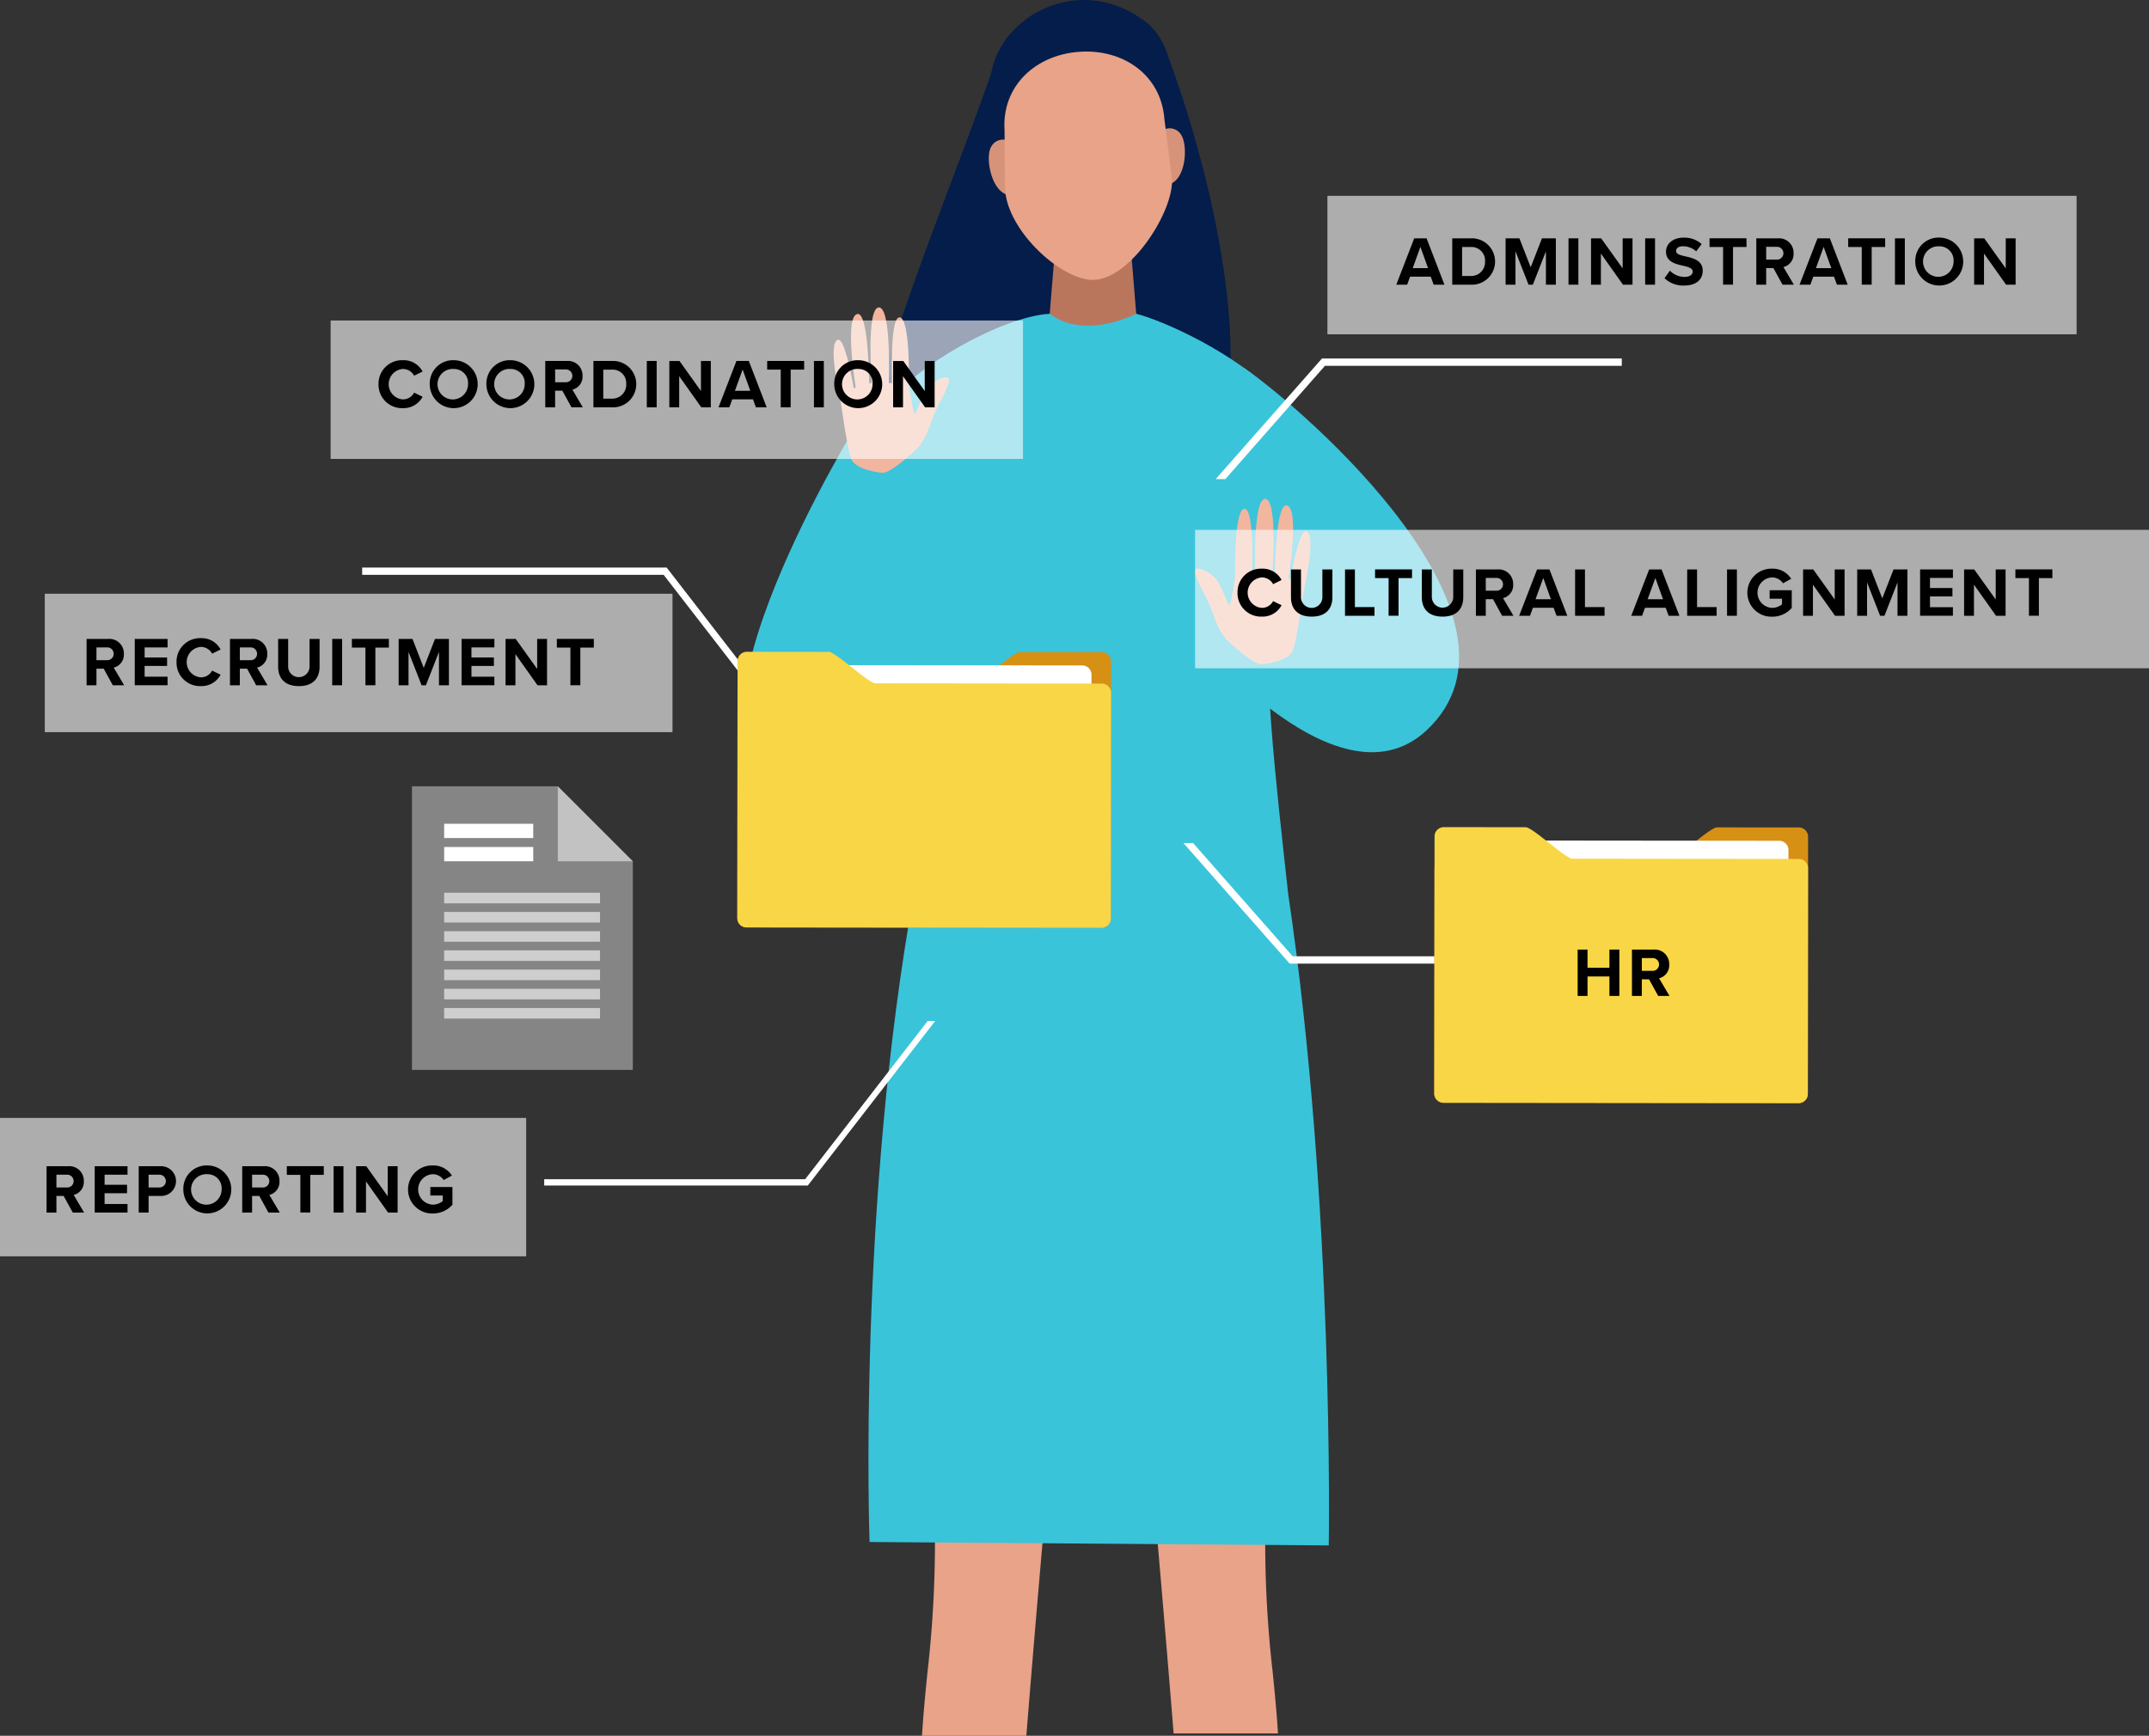 <svg xmlns="http://www.w3.org/2000/svg" xmlns:xlink="http://www.w3.org/1999/xlink" width="386.343" height="312.123" viewBox="0 0 386.343 312.123">
  <rect x="0" y="0" width="386.343" height="312.123" fill="#333333" stroke="none"/>
  <defs>
    <clipPath id="clip-path">
      <rect id="Rectangle_4570" data-name="Rectangle 4570" width="112.851" height="24.894" fill="none"/>
    </clipPath>
    <clipPath id="clip-path-2">
      <rect id="Rectangle_4572" data-name="Rectangle 4572" width="171.493" height="24.894" fill="none"/>
    </clipPath>
    <clipPath id="clip-path-3">
      <rect id="Rectangle_4574" data-name="Rectangle 4574" width="124.468" height="24.894" fill="none"/>
    </clipPath>
    <clipPath id="clip-path-4">
      <rect id="Rectangle_4575" data-name="Rectangle 4575" width="39.711" height="51.006" fill="none"/>
    </clipPath>
    <clipPath id="clip-path-5">
      <rect id="Rectangle_4576" data-name="Rectangle 4576" width="13.485" height="13.483" fill="none"/>
    </clipPath>
    <clipPath id="clip-path-6">
      <rect id="Rectangle_4580" data-name="Rectangle 4580" width="28.025" height="1.899" fill="none"/>
    </clipPath>
    <clipPath id="clip-path-13">
      <rect id="Rectangle_4594" data-name="Rectangle 4594" width="134.612" height="24.894" fill="none"/>
    </clipPath>
    <clipPath id="clip-path-14">
      <rect id="Rectangle_4596" data-name="Rectangle 4596" width="94.596" height="24.894" fill="none"/>
    </clipPath>
  </defs>
  <g id="Group_6582" data-name="Group 6582" transform="translate(-6476.983 -424.734)">
    <g id="Path_36229" data-name="Path 36229" transform="translate(6631.545 433.582)">
      <path id="Path_39972" data-name="Path 39972" d="M6741.567,523.838c27.044-18.473,1.346-85.188,1.346-85.188s-29.293-5.489-31.974,2.306c-10.049,29.18-30.217,72.9-21.567,88,5.2,9.075,44.531.124,52.2-5.115" transform="translate(-6687.267 -436.772)" fill="#041d4b"/>
    </g>
    <g id="Subtraction_116" data-name="Subtraction 116" transform="translate(6638.529 607.323)">
      <path id="Path_39973" data-name="Path 39973" d="M6719.737,802.682h-18.756c.241-4.043.6-7.6.975-11.379a204.561,204.561,0,0,0,1.171-32.034c-.846-21.7-2.529-40.776-3.793-52.959-1.371-13.219-2.554-21.378-2.565-21.459a17.356,17.356,0,0,1,8.21-9.326,23.765,23.765,0,0,1,10.988-2.368,44.083,44.083,0,0,1,10.688,1.429,42.986,42.986,0,0,1,4.643,1.43C6726.618,722.739,6722.728,765.355,6719.737,802.682Z" transform="translate(-6696.768 -673.149)" fill="#e8a389"/>
    </g>
    <g id="Subtraction_115" data-name="Subtraction 115" transform="translate(6676.449 607.324)">
      <path id="Path_39974" data-name="Path 39974" d="M6778.649,802.267h-18.764c-2.985-37.2-6.863-79.68-11.526-126.249h.007a44.138,44.138,0,0,1,4.636-1.43,44.938,44.938,0,0,1,10.688-1.43,23.753,23.753,0,0,1,10.986,2.368,17.348,17.348,0,0,1,8.21,9.325c-.011.079-1.2,8.324-2.564,21.463-1.264,12.184-2.947,31.262-3.794,52.959A204.763,204.763,0,0,0,6777.7,791.3c.367,3.645.707,7.089.948,10.965Z" transform="translate(-6748.359 -673.151)" fill="#e8a389"/>
    </g>
    <g id="Path_36232" data-name="Path 36232" transform="translate(6633.112 480.012)">
      <path id="Path_39975" data-name="Path 39975" d="M6763.46,516.38c-8.244-8.489-21.339-14.137-25.925-15.3-5.54-2.33-8.206-.456-15.547,0-8.639.537-24.439,9.457-29.521,16.678,7.78,59.331,5.161,87.331,5.161,87.331-10.232,56.315-8.031,116.852-8.031,116.852l82.551.614s1.041-61.331-7.289-117.118c-2.315-21.124-4.61-40.385-3.385-55.861,1.349-17.037,5.459-29.621,1.985-33.2" transform="translate(-6689.398 -499.94)" fill="#3ac4da"/>
    </g>
    <g id="Path_36233" data-name="Path 36233" transform="translate(6654.733 424.734)">
      <path id="Path_39976" data-name="Path 39976" d="M6719.909,452.193s-2.666-10.619.325-17.5c3.761-8.65,16.384-14.134,26.94-5.915,7.351,5.724,4.814,22.311,4.814,22.311l-22.337-7.757Z" transform="translate(-6718.815 -424.734)" fill="#041d4b"/>
    </g>
    <g id="Path_36234" data-name="Path 36234" transform="translate(6665.701 464.412)">
      <path id="Path_39977" data-name="Path 39977" d="M6749.283,495.46s-9.133,4.825-15.548,0l1.369-16.744h12.809Z" transform="translate(-6733.735 -478.716)" fill="#ba765c"/>
    </g>
    <g id="Path_36236" data-name="Path 36236" transform="translate(6654.747 449.838)">
      <path id="Path_39978" data-name="Path 39978" d="M6722.51,459.171a2.393,2.393,0,0,0-3.207.927c-1.293,1.988.133,9.024,3.684,8.783s-.477-9.71-.477-9.71" transform="translate(-6718.833 -458.888)" fill="#d6937a"/>
    </g>
    <g id="Path_36237" data-name="Path 36237" transform="translate(6684.874 447.806)">
      <path id="Path_39979" data-name="Path 39979" d="M6760.814,456.577a2.394,2.394,0,0,1,3.3.486c1.543,1.8,1.083,8.959-2.468,9.2s-.836-9.686-.836-9.686" transform="translate(-6759.822 -456.123)" fill="#d6937a"/>
    </g>
    <g id="Path_36235" data-name="Path 36235" transform="translate(6657.548 434.003)">
      <path id="Path_39980" data-name="Path 39980" d="M6751.421,449.593c-.539-7.966-7.325-12.744-15.262-12.207s-14.021,6.187-13.481,14.153c0,0,.063,10.2.1,10.7.515,7.566,10.428,16.542,16.16,16.154,6.615-.448,14.222-12.45,13.835-18.184-.034-.493-1.349-10.612-1.349-10.612" transform="translate(-6722.645 -437.345)" fill="#e8a389"/>
    </g>
    <g id="Path_36238" data-name="Path 36238" transform="translate(6689.886 490.871)">
      <path id="Path_39981" data-name="Path 39981" d="M6777.361,514.714c11.221,7.765,54.157,45.3,32.833,65.2-16.391,15.288-43.554-18.995-43.554-18.995l15.3-20.2s-10.294-22.7-4.581-26" transform="translate(-6766.64 -514.714)" fill="#3ac4da"/>
    </g>
    <g id="Path_36239" data-name="Path 36239" transform="translate(6610.514 500.178)">
      <path id="Path_39982" data-name="Path 39982" d="M6679.683,527.378s-35.648,57.423-14.12,65.393,38.367-29.285,38.367-29.285L6702.884,533l-21.635-5.627Z" transform="translate(-6658.653 -527.377)" fill="#3ac4da"/>
    </g>
    <g id="Path_36240" data-name="Path 36240" transform="translate(6626.855 480.012)">
      <path id="Path_39983" data-name="Path 39983" d="M6689.5,529.672s-4.7-.448-5.465-2.521-1.9-10.461-1.9-10.461-2.443-10.311-.494-10.931c1.153-.368,2.425,6.2,2.858,8.68.031.128.348-.133.348-.133s-2.091-12.771.309-13.182c1.879-.322,2.058,10.162,2.132,12.491l.467-.1s-1.057-13.482,1.25-13.571,1.793,13.573,1.793,13.573l.588.04s-.452-11.721,1.3-11.826c2.033-.121,1.73,12.3,1.73,12.3s.709,4.691,1.008,4.967,1.361-3.339,2.339-4.537c.959-1.176,2.71-2.083,3.566-1.955s-.213,2.414-1.668,5.145-1.8,5.721-3.822,7.7-5.1,4.517-6.334,4.327" transform="translate(-6680.886 -499.94)" fill="#f2b59e"/>
    </g>
    <g id="Path_36241" data-name="Path 36241" transform="translate(6691.826 514.442)">
      <path id="Path_39984" data-name="Path 39984" d="M6781.413,576.513s4.7-.448,5.466-2.521,1.9-10.461,1.9-10.461,2.443-10.311.494-10.931c-1.153-.367-2.425,6.2-2.858,8.68-.031.128-.349-.133-.349-.133s2.091-12.771-.308-13.182c-1.879-.322-2.059,10.161-2.132,12.491l-.466-.1s1.056-13.482-1.25-13.571-1.794,13.573-1.794,13.573l-.588.04s.452-11.722-1.3-11.826c-2.033-.121-1.73,12.3-1.73,12.3s-.709,4.691-1.009,4.967-1.361-3.339-2.34-4.537c-.959-1.176-2.71-2.083-3.565-1.955s.214,2.413,1.668,5.145,1.8,5.721,3.822,7.7,5.1,4.517,6.335,4.327" transform="translate(-6769.28 -546.782)" fill="#f2b59e"/>
    </g>
    <g id="Path_36247" data-name="Path 36247" transform="translate(6695.545 489.199)">
      <path id="Path_39985" data-name="Path 39985" d="M6774.34,534.119l19.1-21.679h53.9v1.312h-53.362l-17.906,20.369Z" transform="translate(-6774.34 -512.44)" fill="#fff"/>
    </g>
    <g id="Path_36251" data-name="Path 36251" transform="translate(6689.737 576.327)">
      <path id="Path_39986" data-name="Path 39986" d="M6766.438,630.98l19.1,21.678h53.9v-1.312H6786.08l-17.905-20.368Z" transform="translate(-6766.438 -630.978)" fill="#fff"/>
    </g>
    <g id="Group_4904" data-name="Group 4904" transform="translate(6485.034 531.5)" opacity="0.6">
      <g id="Group_4903" data-name="Group 4903">
        <g id="Group_6548" data-name="Group 6548">
          <g id="Group_6547" data-name="Group 6547" clip-path="url(#clip-path)">
            <g id="Group_4902" data-name="Group 4902">
              <g id="Rectangle_3346" data-name="Rectangle 3346">
                <rect id="Rectangle_4569" data-name="Rectangle 4569" width="112.851" height="24.894" fill="#fff"/>
              </g>
            </g>
          </g>
        </g>
      </g>
    </g>
    <g id="Group_4907" data-name="Group 4907" transform="translate(6691.833 520.008)" opacity="0.6">
      <g id="Group_4906" data-name="Group 4906">
        <g id="Group_6550" data-name="Group 6550">
          <g id="Group_6549" data-name="Group 6549" clip-path="url(#clip-path-2)">
            <g id="Group_4905" data-name="Group 4905" transform="translate(-0.001 -0.001)">
              <g id="Rectangle_3348" data-name="Rectangle 3348">
                <rect id="Rectangle_4571" data-name="Rectangle 4571" width="171.495" height="24.894" fill="#fff"/>
              </g>
            </g>
          </g>
        </g>
      </g>
    </g>
    <g id="Group_4913" data-name="Group 4913" transform="translate(6536.425 482.368)" opacity="0.6">
      <g id="Group_4912" data-name="Group 4912">
        <g id="Group_6552" data-name="Group 6552">
          <g id="Group_6551" data-name="Group 6551" clip-path="url(#clip-path-3)">
            <g id="Group_4911" data-name="Group 4911" transform="translate(0 -0.001)">
              <g id="Rectangle_3352" data-name="Rectangle 3352">
                <rect id="Rectangle_4573" data-name="Rectangle 4573" width="124.468" height="24.894" fill="#fff"/>
              </g>
            </g>
          </g>
        </g>
      </g>
    </g>
    <g id="Path_36248" data-name="Path 36248" transform="translate(6542.097 526.789)">
      <path id="Path_39987" data-name="Path 39987" d="M6645.2,597.757l-25.435-32.863h-54.2v-1.312h54.741l26.456,34.178Z" transform="translate(-6565.57 -563.582)" fill="#fff"/>
    </g>
    <g id="Group_4941" data-name="Group 4941" transform="translate(6551.042 566.123)">
      <g id="Group_4916" data-name="Group 4916" transform="translate(0 0)" opacity="0.4">
        <g id="Group_4915" data-name="Group 4915">
          <g id="Group_6554" data-name="Group 6554">
            <g id="Group_6553" data-name="Group 6553" clip-path="url(#clip-path-4)">
              <g id="Group_4914" data-name="Group 4914" transform="translate(0.001 0)">
                <g id="Path_36249" data-name="Path 36249">
                  <path id="Path_39988" data-name="Path 39988" d="M6577.742,668.1h39.709V630.58L6603.969,617.1h-26.227Z" transform="translate(-6577.742 -617.096)" fill="#fff"/>
                </g>
              </g>
            </g>
          </g>
        </g>
      </g>
      <g id="Group_4919" data-name="Group 4919" transform="translate(26.226 0)" opacity="0.5">
        <g id="Group_4918" data-name="Group 4918">
          <g id="Group_6556" data-name="Group 6556">
            <g id="Group_6555" data-name="Group 6555" clip-path="url(#clip-path-5)">
              <g id="Group_4917" data-name="Group 4917" transform="translate(-0.003 0)">
                <g id="Path_36250" data-name="Path 36250">
                  <path id="Path_39989" data-name="Path 39989" d="M6613.419,630.579H6626.9L6613.419,617.1Z" transform="translate(-6613.419 -617.096)" fill="#fff"/>
                </g>
              </g>
            </g>
          </g>
        </g>
      </g>
      <g id="Rectangle_3356" data-name="Rectangle 3356" transform="translate(5.79 6.74)">
        <rect id="Rectangle_4577" data-name="Rectangle 4577" width="16.015" height="2.567" fill="#fff"/>
      </g>
      <g id="Rectangle_3357" data-name="Rectangle 3357" transform="translate(5.79 10.917)">
        <rect id="Rectangle_4578" data-name="Rectangle 4578" width="16.015" height="2.567" fill="#fff"/>
      </g>
      <g id="Group_4922" data-name="Group 4922" transform="translate(5.79 19.146)" opacity="0.6">
        <g id="Group_4921" data-name="Group 4921">
          <g id="Group_6558" data-name="Group 6558">
            <g id="Group_6557" data-name="Group 6557" clip-path="url(#clip-path-6)">
              <g id="Group_4920" data-name="Group 4920" transform="translate(0.001)">
                <g id="Rectangle_3358" data-name="Rectangle 3358">
                  <rect id="Rectangle_4579" data-name="Rectangle 4579" width="28.025" height="1.899" fill="#fff"/>
                </g>
              </g>
            </g>
          </g>
        </g>
      </g>
      <g id="Group_4925" data-name="Group 4925" transform="translate(5.79 22.6)" opacity="0.6">
        <g id="Group_4924" data-name="Group 4924">
          <g id="Group_6560" data-name="Group 6560">
            <g id="Group_6559" data-name="Group 6559" clip-path="url(#clip-path-6)">
              <g id="Group_4923" data-name="Group 4923" transform="translate(0.001)">
                <g id="Rectangle_3360" data-name="Rectangle 3360">
                  <rect id="Rectangle_4581" data-name="Rectangle 4581" width="28.025" height="1.899" fill="#fff"/>
                </g>
              </g>
            </g>
          </g>
        </g>
      </g>
      <g id="Group_4928" data-name="Group 4928" transform="translate(5.79 26.053)" opacity="0.6">
        <g id="Group_4927" data-name="Group 4927">
          <g id="Group_6562" data-name="Group 6562">
            <g id="Group_6561" data-name="Group 6561" clip-path="url(#clip-path-6)">
              <g id="Group_4926" data-name="Group 4926" transform="translate(0.001)">
                <g id="Rectangle_3362" data-name="Rectangle 3362">
                  <rect id="Rectangle_4583" data-name="Rectangle 4583" width="28.025" height="1.899" fill="#fff"/>
                </g>
              </g>
            </g>
          </g>
        </g>
      </g>
      <g id="Group_4931" data-name="Group 4931" transform="translate(5.79 29.508)" opacity="0.6">
        <g id="Group_4930" data-name="Group 4930">
          <g id="Group_6564" data-name="Group 6564">
            <g id="Group_6563" data-name="Group 6563" clip-path="url(#clip-path-6)">
              <g id="Group_4929" data-name="Group 4929" transform="translate(0.001)">
                <g id="Rectangle_3364" data-name="Rectangle 3364">
                  <rect id="Rectangle_4585" data-name="Rectangle 4585" width="28.025" height="1.899" fill="#fff"/>
                </g>
              </g>
            </g>
          </g>
        </g>
      </g>
      <g id="Group_4934" data-name="Group 4934" transform="translate(5.79 32.962)" opacity="0.6">
        <g id="Group_4933" data-name="Group 4933">
          <g id="Group_6566" data-name="Group 6566">
            <g id="Group_6565" data-name="Group 6565" clip-path="url(#clip-path-6)">
              <g id="Group_4932" data-name="Group 4932" transform="translate(0.001)">
                <g id="Rectangle_3366" data-name="Rectangle 3366">
                  <rect id="Rectangle_4587" data-name="Rectangle 4587" width="28.025" height="1.899" fill="#fff"/>
                </g>
              </g>
            </g>
          </g>
        </g>
      </g>
      <g id="Group_4937" data-name="Group 4937" transform="translate(5.79 36.415)" opacity="0.6">
        <g id="Group_4936" data-name="Group 4936">
          <g id="Group_6568" data-name="Group 6568">
            <g id="Group_6567" data-name="Group 6567" clip-path="url(#clip-path-6)">
              <g id="Group_4935" data-name="Group 4935" transform="translate(0.001)">
                <g id="Rectangle_3368" data-name="Rectangle 3368">
                  <rect id="Rectangle_4589" data-name="Rectangle 4589" width="28.025" height="1.899" fill="#fff"/>
                </g>
              </g>
            </g>
          </g>
        </g>
      </g>
      <g id="Group_4940" data-name="Group 4940" transform="translate(5.79 39.869)" opacity="0.6">
        <g id="Group_4939" data-name="Group 4939">
          <g id="Group_6570" data-name="Group 6570">
            <g id="Group_6569" data-name="Group 6569" clip-path="url(#clip-path-6)">
              <g id="Group_4938" data-name="Group 4938" transform="translate(0.001)">
                <g id="Rectangle_3370" data-name="Rectangle 3370">
                  <rect id="Rectangle_4591" data-name="Rectangle 4591" width="28.025" height="1.899" fill="#fff"/>
                </g>
              </g>
            </g>
          </g>
        </g>
      </g>
    </g>
    <g id="Recruitment" transform="translate(6492.55 539.487)" style="isolation: isolate">
      <g id="Group_6571" data-name="Group 6571" style="isolation: isolate">
        <path id="Path_39990" data-name="Path 39990" d="M6501.236,586.391h-1.3v2.986h-1.774v-8.334h3.9a2.6,2.6,0,0,1,2.8,2.686,2.391,2.391,0,0,1-1.824,2.474l1.875,3.173h-2.038Zm.563-3.823h-1.862v2.3h1.862a1.153,1.153,0,1,0,0-2.3Z" transform="translate(-6498.162 -580.906)"/>
        <path id="Path_39991" data-name="Path 39991" d="M6509.943,581.043h5.9v1.525h-4.123v1.812h4.036V585.9h-4.036v1.937h4.123v1.536h-5.9Z" transform="translate(-6501.284 -580.906)"/>
        <path id="Path_39992" data-name="Path 39992" d="M6520.16,585.167a4.218,4.218,0,0,1,4.373-4.31,3.847,3.847,0,0,1,3.549,2.036l-1.525.75a2.281,2.281,0,0,0-2.024-1.211,2.743,2.743,0,0,0,0,5.472,2.257,2.257,0,0,0,2.024-1.213l1.525.737a3.87,3.87,0,0,1-3.549,2.049A4.218,4.218,0,0,1,6520.16,585.167Z" transform="translate(-6503.991 -580.857)"/>
        <path id="Path_39993" data-name="Path 39993" d="M6536.306,586.391h-1.3v2.986h-1.773v-8.334h3.9a2.6,2.6,0,0,1,2.8,2.686,2.392,2.392,0,0,1-1.824,2.474l1.874,3.173h-2.036Zm.563-3.823h-1.863v2.3h1.863a1.153,1.153,0,1,0,0-2.3Z" transform="translate(-6507.456 -580.906)"/>
        <path id="Path_39994" data-name="Path 39994" d="M6545.014,581.043h1.8v4.948a1.924,1.924,0,1,0,3.848,0v-4.948h1.8v5c0,2.074-1.187,3.485-3.71,3.485-2.549,0-3.736-1.424-3.736-3.473Z" transform="translate(-6510.577 -580.906)"/>
        <path id="Path_39995" data-name="Path 39995" d="M6558.24,581.043h1.774v8.334h-1.774Z" transform="translate(-6514.082 -580.906)"/>
        <path id="Path_39996" data-name="Path 39996" d="M6565.486,582.6h-2.436v-1.562h6.647V582.6h-2.424v6.772h-1.787Z" transform="translate(-6515.356 -580.906)"/>
        <path id="Path_39997" data-name="Path 39997" d="M6581.738,583.38l-2.35,6h-.773l-2.35-6v6h-1.773v-8.334h2.486l2.024,5.2,2.024-5.2h2.5v8.334h-1.786Z" transform="translate(-6518.388 -580.906)"/>
        <path id="Path_39998" data-name="Path 39998" d="M6589.877,581.043h5.9v1.525h-4.123v1.812h4.035V585.9h-4.035v1.937h4.123v1.536h-5.9Z" transform="translate(-6522.465 -580.906)"/>
        <path id="Path_39999" data-name="Path 39999" d="M6602.411,583.779v5.6h-1.774v-8.334h1.824l3.86,5.4v-5.4h1.774v8.334h-1.712Z" transform="translate(-6525.316 -580.906)"/>
        <path id="Path_40000" data-name="Path 40000" d="M6615.62,582.6h-2.436v-1.562h6.647V582.6h-2.424v6.772h-1.788Z" transform="translate(-6528.641 -580.906)"/>
      </g>
    </g>
    <g id="Coordination" transform="translate(6545.033 489.506)" style="isolation: isolate">
      <g id="Group_6572" data-name="Group 6572" style="isolation: isolate">
        <path id="Path_40001" data-name="Path 40001" d="M6569.565,517.167a4.219,4.219,0,0,1,4.374-4.31,3.846,3.846,0,0,1,3.549,2.036l-1.524.75a2.284,2.284,0,0,0-2.024-1.211,2.743,2.743,0,0,0,0,5.472,2.261,2.261,0,0,0,2.024-1.213l1.524.737a3.87,3.87,0,0,1-3.549,2.049A4.219,4.219,0,0,1,6569.565,517.167Z" transform="translate(-6569.565 -512.857)"/>
        <path id="Path_40002" data-name="Path 40002" d="M6586.442,512.857a4.31,4.31,0,1,1-4.347,4.31A4.187,4.187,0,0,1,6586.442,512.857Zm0,1.574a2.744,2.744,0,1,0,2.537,2.736A2.52,2.52,0,0,0,6586.442,514.431Z" transform="translate(-6572.886 -512.857)"/>
        <path id="Path_40003" data-name="Path 40003" d="M6600.3,512.857a4.31,4.31,0,1,1-4.348,4.31A4.187,4.187,0,0,1,6600.3,512.857Zm0,1.574a2.744,2.744,0,1,0,2.536,2.736A2.519,2.519,0,0,0,6600.3,514.431Z" transform="translate(-6576.557 -512.857)"/>
        <path id="Path_40004" data-name="Path 40004" d="M6613.422,518.391h-1.3v2.986h-1.773v-8.334h3.9a2.6,2.6,0,0,1,2.8,2.686,2.392,2.392,0,0,1-1.823,2.474l1.872,3.173h-2.035Zm.563-3.823h-1.861v2.3h1.861a1.153,1.153,0,1,0,0-2.3Z" transform="translate(-6580.373 -512.906)"/>
        <path id="Path_40005" data-name="Path 40005" d="M6622.129,513.043h3.286a4.174,4.174,0,1,1,0,8.334h-3.286Zm3.286,6.772a2.494,2.494,0,0,0,2.61-2.6,2.438,2.438,0,0,0-2.61-2.612H6623.9v5.21Z" transform="translate(-6583.494 -512.906)"/>
        <path id="Path_40006" data-name="Path 40006" d="M6635.186,513.043h1.774v8.334h-1.774Z" transform="translate(-6586.954 -512.906)"/>
        <path id="Path_40007" data-name="Path 40007" d="M6642.467,515.779v5.6h-1.774v-8.334h1.825l3.861,5.4v-5.4h1.774v8.334h-1.712Z" transform="translate(-6588.413 -512.906)"/>
        <path id="Path_40008" data-name="Path 40008" d="M6658.926,519.94H6655.2l-.526,1.437h-1.949l3.224-8.334h2.224l3.211,8.334h-1.937Zm-3.248-1.537h2.761l-1.375-3.823Z" transform="translate(-6591.603 -512.906)"/>
        <path id="Path_40009" data-name="Path 40009" d="M6667.064,514.6h-2.436v-1.562h6.646V514.6h-2.423v6.772h-1.788Z" transform="translate(-6594.756 -512.906)"/>
        <path id="Path_40010" data-name="Path 40010" d="M6676.07,513.043h1.774v8.334h-1.774Z" transform="translate(-6597.788 -512.906)"/>
        <path id="Path_40011" data-name="Path 40011" d="M6685.382,512.857a4.31,4.31,0,1,1-4.348,4.31A4.187,4.187,0,0,1,6685.382,512.857Zm0,1.574a2.744,2.744,0,1,0,2.536,2.736A2.519,2.519,0,0,0,6685.382,514.431Z" transform="translate(-6599.103 -512.857)"/>
        <path id="Path_40012" data-name="Path 40012" d="M6697.208,515.779v5.6h-1.774v-8.334h1.823l3.861,5.4v-5.4h1.774v8.334h-1.711Z" transform="translate(-6602.918 -512.906)"/>
      </g>
    </g>
    <g id="Cultural_Alignment_" data-name="Cultural Alignment " transform="translate(6699.461 526.992)" style="isolation: isolate">
      <g id="Group_6573" data-name="Group 6573" style="isolation: isolate">
        <path id="Path_40013" data-name="Path 40013" d="M6779.667,568.167a4.218,4.218,0,0,1,4.373-4.31,3.843,3.843,0,0,1,3.547,2.036l-1.523.75a2.282,2.282,0,0,0-2.024-1.211,2.743,2.743,0,0,0,0,5.472,2.259,2.259,0,0,0,2.024-1.213l1.523.737a3.866,3.866,0,0,1-3.547,2.049A4.218,4.218,0,0,1,6779.667,568.167Z" transform="translate(-6779.667 -563.857)"/>
        <path id="Path_40014" data-name="Path 40014" d="M6792.74,564.043h1.8v4.948a1.925,1.925,0,1,0,3.849,0v-4.948h1.8v5c0,2.074-1.187,3.485-3.712,3.485-2.548,0-3.734-1.424-3.734-3.473Z" transform="translate(-6783.132 -563.906)"/>
        <path id="Path_40015" data-name="Path 40015" d="M6805.967,564.043h1.773v6.772h3.524v1.562h-5.3Z" transform="translate(-6786.637 -563.906)"/>
        <path id="Path_40016" data-name="Path 40016" d="M6815.747,565.6h-2.437v-1.562h6.646V565.6h-2.424v6.772h-1.786Z" transform="translate(-6788.583 -563.906)"/>
        <path id="Path_40017" data-name="Path 40017" d="M6824.75,564.043h1.8v4.948a1.924,1.924,0,1,0,3.848,0v-4.948h1.8v5c0,2.074-1.186,3.485-3.71,3.485-2.549,0-3.736-1.424-3.736-3.473Z" transform="translate(-6791.614 -563.906)"/>
        <path id="Path_40018" data-name="Path 40018" d="M6841.05,569.391h-1.3v2.986h-1.774v-8.334h3.9a2.6,2.6,0,0,1,2.8,2.686,2.392,2.392,0,0,1-1.826,2.474l1.875,3.173h-2.037Zm.563-3.823h-1.862v2.3h1.862a1.153,1.153,0,1,0,0-2.3Z" transform="translate(-6795.118 -563.906)"/>
        <path id="Path_40019" data-name="Path 40019" d="M6854.748,570.94h-3.724l-.523,1.437h-1.95l3.224-8.334H6854l3.211,8.334h-1.937ZM6851.5,569.4h2.76l-1.374-3.823Z" transform="translate(-6797.92 -563.906)"/>
        <path id="Path_40020" data-name="Path 40020" d="M6862.235,564.043h1.774v6.772h3.524v1.562h-5.3Z" transform="translate(-6801.546 -563.906)"/>
        <path id="Path_40021" data-name="Path 40021" d="M6882.168,570.94h-3.722l-.526,1.437h-1.948l3.223-8.334h2.225l3.211,8.334h-1.937Zm-3.248-1.537h2.762l-1.375-3.823Z" transform="translate(-6805.187 -563.906)"/>
        <path id="Path_40022" data-name="Path 40022" d="M6889.655,564.043h1.774v6.772h3.522v1.562h-5.3Z" transform="translate(-6808.813 -563.906)"/>
        <path id="Path_40023" data-name="Path 40023" d="M6899.4,564.043h1.774v8.334H6899.4Z" transform="translate(-6811.394 -563.906)"/>
        <path id="Path_40024" data-name="Path 40024" d="M6908.8,563.857a3.9,3.9,0,0,1,3.448,1.824l-1.474.8a2.362,2.362,0,0,0-1.974-1.049,2.739,2.739,0,0,0,0,5.472,2.817,2.817,0,0,0,1.8-.637v-1.012h-2.225v-1.525h3.974v3.186a4.627,4.627,0,0,1-3.548,1.574,4.318,4.318,0,1,1,0-8.633Z" transform="translate(-6812.709 -563.857)"/>
        <path id="Path_40025" data-name="Path 40025" d="M6919.769,566.779v5.6H6918v-8.334h1.824l3.86,5.4v-5.4h1.774v8.334h-1.712Z" transform="translate(-6816.322 -563.906)"/>
        <path id="Path_40026" data-name="Path 40026" d="M6938.484,566.38l-2.35,6h-.773l-2.351-6v6h-1.773v-8.334h2.486l2.024,5.2,2.024-5.2h2.5v8.334h-1.786Z" transform="translate(-6819.832 -563.906)"/>
        <path id="Path_40027" data-name="Path 40027" d="M6946.623,564.043h5.9v1.525H6948.4v1.812h4.035V568.9H6948.4v1.937h4.123v1.536h-5.9Z" transform="translate(-6823.908 -563.906)"/>
        <path id="Path_40028" data-name="Path 40028" d="M6959.157,566.779v5.6h-1.774v-8.334h1.825l3.86,5.4v-5.4h1.774v8.334h-1.712Z" transform="translate(-6826.76 -563.906)"/>
        <path id="Path_40029" data-name="Path 40029" d="M6972.365,565.6h-2.436v-1.562h6.647V565.6h-2.425v6.772h-1.787Z" transform="translate(-6830.083 -563.906)"/>
      </g>
    </g>
    <g id="Group_4898" data-name="Group 4898" transform="translate(6715.66 459.956)" opacity="0.6">
      <g id="Group_4897" data-name="Group 4897">
        <g id="Group_6575" data-name="Group 6575">
          <g id="Group_6574" data-name="Group 6574" clip-path="url(#clip-path-13)">
            <g id="Group_4896" data-name="Group 4896" transform="translate(-0.368 -0.368)">
              <g id="Rectangle_3342" data-name="Rectangle 3342">
                <rect id="Rectangle_4593" data-name="Rectangle 4593" width="134.61" height="24.894" transform="translate(0.368 0.368)" fill="#fff"/>
                <path id="Path_40030" data-name="Path 40030" d="M6936.552,497.782H6801.206V472.153h135.346Zm-134.611-.735h133.876V472.888H6801.94Z" transform="translate(-6801.206 -472.153)" fill="#fff"/>
              </g>
            </g>
          </g>
        </g>
      </g>
    </g>
    <g id="Administration" transform="translate(6728.004 467.455)" style="isolation: isolate">
      <g id="Group_6576" data-name="Group 6576" style="isolation: isolate">
        <path id="Path_40031" data-name="Path 40031" d="M6824.7,489.94h-3.723l-.525,1.437H6818.5l3.223-8.334h2.223l3.211,8.334h-1.936Zm-3.248-1.537h2.761l-1.375-3.823Z" transform="translate(-6818.5 -482.906)"/>
        <path id="Path_40032" data-name="Path 40032" d="M6832.185,483.043h3.285a4.174,4.174,0,1,1,0,8.334h-3.285Zm3.285,6.772a2.494,2.494,0,0,0,2.612-2.6,2.439,2.439,0,0,0-2.612-2.612h-1.511v5.21Z" transform="translate(-6822.126 -482.906)"/>
        <path id="Path_40033" data-name="Path 40033" d="M6852.487,485.38l-2.35,6h-.773l-2.35-6v6h-1.774v-8.334h2.486l2.024,5.2,2.024-5.2h2.5v8.334h-1.785Z" transform="translate(-6825.586 -482.906)"/>
        <path id="Path_40034" data-name="Path 40034" d="M6860.625,483.043h1.774v8.334h-1.774Z" transform="translate(-6829.662 -482.906)"/>
        <path id="Path_40035" data-name="Path 40035" d="M6867.907,485.779v5.6h-1.774v-8.334h1.824l3.861,5.4v-5.4h1.774v8.334h-1.713Z" transform="translate(-6831.122 -482.906)"/>
        <path id="Path_40036" data-name="Path 40036" d="M6879.375,483.043h1.774v8.334h-1.774Z" transform="translate(-6834.631 -482.906)"/>
        <path id="Path_40037" data-name="Path 40037" d="M6885.077,488.808a3.651,3.651,0,0,0,2.648,1.124c.974,0,1.449-.462,1.449-.936,0-.625-.724-.837-1.687-1.062-1.362-.312-3.111-.687-3.111-2.548,0-1.387,1.2-2.512,3.161-2.512a4.631,4.631,0,0,1,3.249,1.162l-.987,1.3a3.559,3.559,0,0,0-2.387-.912c-.8,0-1.225.351-1.225.85,0,.562.7.737,1.663.962,1.374.312,3.124.725,3.124,2.574,0,1.524-1.087,2.673-3.336,2.673a4.8,4.8,0,0,1-3.535-1.324Z" transform="translate(-6835.883 -482.861)"/>
        <path id="Path_40038" data-name="Path 40038" d="M6897.553,484.6h-2.436v-1.562h6.646V484.6h-2.424v6.772h-1.787Z" transform="translate(-6838.802 -482.906)"/>
        <path id="Path_40039" data-name="Path 40039" d="M6909.632,488.391h-1.3v2.986h-1.774v-8.334h3.9a2.6,2.6,0,0,1,2.8,2.686,2.392,2.392,0,0,1-1.823,2.474l1.873,3.173h-2.035Zm.562-3.823h-1.861v2.3h1.861a1.153,1.153,0,1,0,0-2.3Z" transform="translate(-6841.834 -482.906)"/>
        <path id="Path_40040" data-name="Path 40040" d="M6923.329,489.94h-3.722l-.526,1.437h-1.949l3.224-8.334h2.224l3.211,8.334h-1.937Zm-3.248-1.537h2.76l-1.375-3.823Z" transform="translate(-6844.636 -482.906)"/>
        <path id="Path_40041" data-name="Path 40041" d="M6931.468,484.6h-2.437v-1.562h6.648V484.6h-2.425v6.772h-1.786Z" transform="translate(-6847.788 -482.906)"/>
        <path id="Path_40042" data-name="Path 40042" d="M6940.473,483.043h1.774v8.334h-1.774Z" transform="translate(-6850.821 -482.906)"/>
        <path id="Path_40043" data-name="Path 40043" d="M6949.784,482.857a4.31,4.31,0,1,1-4.348,4.31A4.187,4.187,0,0,1,6949.784,482.857Zm0,1.574a2.744,2.744,0,1,0,2.537,2.736A2.52,2.52,0,0,0,6949.784,484.431Z" transform="translate(-6852.135 -482.857)"/>
        <path id="Path_40044" data-name="Path 40044" d="M6961.61,485.779v5.6h-1.774v-8.334h1.823l3.861,5.4v-5.4h1.774v8.334h-1.712Z" transform="translate(-6855.952 -482.906)"/>
      </g>
    </g>
    <g id="Group_4942" data-name="Group 4942" transform="translate(6734.832 573.466)">
      <g id="Path_36244" data-name="Path 36244" transform="translate(0 0.048)">
        <path id="Path_40045" data-name="Path 40045" d="M6894.948,675.074a1.662,1.662,0,0,1-1.666,1.661h0l-63.831-.065a1.664,1.664,0,0,1-1.662-1.665h0l.042-40.588a1.664,1.664,0,0,1,1.664-1.661s31.34.032,40.679.04c1.279,0,7.171-5.645,8.449-5.644l14.708.014a1.665,1.665,0,0,1,1.665,1.666Z" transform="translate(-6827.79 -627.152)" fill="#d69014"/>
      </g>
      <g id="Path_36245" data-name="Path 36245" transform="translate(14.733 2.412)">
        <path id="Path_40046" data-name="Path 40046" d="M6847.834,656.206a1.662,1.662,0,0,0,1.657,1.665h0l45.6.046a1.663,1.663,0,0,0,1.663-1.663l.025-24.177a1.666,1.666,0,0,0-1.662-1.666l-45.6-.046a1.667,1.667,0,0,0-1.665,1.663Z" transform="translate(-6847.834 -630.367)" fill="#fff"/>
      </g>
      <g id="Path_36246" data-name="Path 36246">
        <path id="Path_40047" data-name="Path 40047" d="M6827.79,674.988a1.664,1.664,0,0,0,1.661,1.666h0l63.831.065a1.663,1.663,0,0,0,1.667-1.66h0l.041-40.588a1.662,1.662,0,0,0-1.66-1.666h0s-31.34-.03-40.677-.041c-1.28,0-7.158-5.66-8.438-5.66l-14.709-.016a1.664,1.664,0,0,0-1.664,1.663h0Z" transform="translate(-6827.79 -627.086)" fill="#f9d645"/>
      </g>
    </g>
    <g id="Group_4943" data-name="Group 4943" transform="translate(6609.533 541.935)">
      <g id="Path_36244-2" data-name="Path 36244-2" transform="translate(0 0.048)">
        <path id="Path_40048" data-name="Path 40048" d="M6724.477,632.175a1.663,1.663,0,0,1-1.665,1.661h0l-63.83-.065a1.663,1.663,0,0,1-1.662-1.665h0l.041-40.588a1.665,1.665,0,0,1,1.665-1.661s31.34.032,40.678.04c1.28,0,7.171-5.645,8.449-5.644l14.708.014a1.665,1.665,0,0,1,1.665,1.666Z" transform="translate(-6657.319 -584.253)" fill="#d69014"/>
      </g>
      <g id="Path_36245-2" data-name="Path 36245-2" transform="translate(14.733 2.412)">
        <path id="Path_40049" data-name="Path 40049" d="M6677.362,613.307a1.663,1.663,0,0,0,1.658,1.665h0l45.6.046a1.663,1.663,0,0,0,1.663-1.663l.025-24.177a1.665,1.665,0,0,0-1.662-1.666l-45.6-.046a1.667,1.667,0,0,0-1.665,1.663Z" transform="translate(-6677.362 -587.468)" fill="#fff"/>
      </g>
      <g id="Path_36246-2" data-name="Path 36246-2" transform="translate(0 0)">
        <path id="Path_40050" data-name="Path 40050" d="M6657.319,632.089a1.663,1.663,0,0,0,1.661,1.666h0l63.83.065a1.663,1.663,0,0,0,1.666-1.66h0l.042-40.588a1.663,1.663,0,0,0-1.661-1.666h0s-31.339-.03-40.677-.041c-1.281,0-7.159-5.66-8.437-5.66l-14.709-.016a1.664,1.664,0,0,0-1.665,1.663h0Z" transform="translate(-6657.319 -584.187)" fill="#f9d645"/>
      </g>
    </g>
    <g id="Group_4910" data-name="Group 4910" transform="translate(6476.983 625.755)" opacity="0.6">
      <g id="Group_4909" data-name="Group 4909" transform="translate(0 0)">
        <g id="Group_6578" data-name="Group 6578">
          <g id="Group_6577" data-name="Group 6577" clip-path="url(#clip-path-14)">
            <g id="Group_4908" data-name="Group 4908" transform="translate(-0.001)">
              <g id="Rectangle_3350" data-name="Rectangle 3350">
                <rect id="Rectangle_4595" data-name="Rectangle 4595" width="94.597" height="24.894" fill="#fff"/>
              </g>
            </g>
          </g>
        </g>
      </g>
    </g>
    <g id="REPORTING" transform="translate(6485.352 634.304)" style="isolation: isolate">
      <g id="Group_6579" data-name="Group 6579" style="isolation: isolate">
        <path id="Path_40051" data-name="Path 40051" d="M6491.443,715.391h-1.3v2.986h-1.773v-8.334h3.9a2.6,2.6,0,0,1,2.8,2.687,2.391,2.391,0,0,1-1.823,2.474l1.874,3.173h-2.036Zm.561-3.823h-1.861v2.3H6492a1.153,1.153,0,1,0,0-2.3Z" transform="translate(-6488.369 -709.906)"/>
        <path id="Path_40052" data-name="Path 40052" d="M6500.149,710.043h5.9v1.525h-4.123v1.812h4.036V714.9h-4.036v1.937h4.123v1.536h-5.9Z" transform="translate(-6491.491 -709.906)"/>
        <path id="Path_40053" data-name="Path 40053" d="M6510.91,710.043h3.9a2.677,2.677,0,1,1,0,5.348h-2.123v2.986h-1.774Zm3.661,1.525h-1.887v2.3h1.887a1.152,1.152,0,1,0,0-2.3Z" transform="translate(-6494.342 -709.906)"/>
        <path id="Path_40054" data-name="Path 40054" d="M6526.171,709.857a4.31,4.31,0,1,1-4.347,4.31A4.187,4.187,0,0,1,6526.171,709.857Zm0,1.574a2.744,2.744,0,1,0,2.536,2.736A2.519,2.519,0,0,0,6526.171,711.431Z" transform="translate(-6497.234 -709.857)"/>
        <path id="Path_40055" data-name="Path 40055" d="M6539.3,715.391H6538v2.986h-1.774v-8.334h3.9a2.6,2.6,0,0,1,2.8,2.687,2.391,2.391,0,0,1-1.824,2.474l1.874,3.173h-2.037Zm.563-3.823H6538v2.3h1.862a1.153,1.153,0,1,0,0-2.3Z" transform="translate(-6501.05 -709.906)"/>
        <path id="Path_40056" data-name="Path 40056" d="M6549.573,711.6h-2.436v-1.562h6.646V711.6h-2.424v6.772h-1.787Z" transform="translate(-6503.942 -709.906)"/>
        <path id="Path_40057" data-name="Path 40057" d="M6558.578,710.043h1.774v8.334h-1.774Z" transform="translate(-6506.974 -709.906)"/>
        <path id="Path_40058" data-name="Path 40058" d="M6565.86,712.779v5.6h-1.774v-8.334h1.823l3.861,5.4v-5.4h1.775v8.334h-1.712Z" transform="translate(-6508.433 -709.906)"/>
        <path id="Path_40059" data-name="Path 40059" d="M6581.219,709.857a3.9,3.9,0,0,1,3.449,1.824l-1.475.8a2.363,2.363,0,0,0-1.975-1.049,2.739,2.739,0,0,0,0,5.472,2.819,2.819,0,0,0,1.8-.637v-1.012h-2.225v-1.525h3.973v3.186a4.625,4.625,0,0,1-3.549,1.574,4.318,4.318,0,1,1,0-8.633Z" transform="translate(-6511.798 -709.857)"/>
      </g>
    </g>
    <g id="Path_36254" data-name="Path 36254" transform="translate(6574.819 608.328)">
      <path id="Path_40060" data-name="Path 40060" d="M6610.091,704.1v-1.136h46.918l22.02-28.45h1.354l-22.9,29.586Z" transform="translate(-6610.091 -674.516)" fill="#fff"/>
    </g>
    <g id="HR" transform="translate(6760.612 595.485)" style="isolation: isolate">
      <g id="Group_6580" data-name="Group 6580" style="isolation: isolate">
        <path id="Path_40061" data-name="Path 40061" d="M6868.574,661.879h-3.937v3.5h-1.774v-8.334h1.774v3.274h3.937v-3.274h1.786v8.334h-1.786Z" transform="translate(-6862.864 -657.043)"/>
        <path id="Path_40062" data-name="Path 40062" d="M6879.214,662.391h-1.3v2.986h-1.774v-8.334h3.9a2.6,2.6,0,0,1,2.8,2.687,2.392,2.392,0,0,1-1.823,2.474l1.873,3.173h-2.037Zm.563-3.823h-1.861v2.3h1.861a1.153,1.153,0,1,0,0-2.3Z" transform="translate(-6866.381 -657.043)"/>
      </g>
    </g>
  </g>
</svg>

